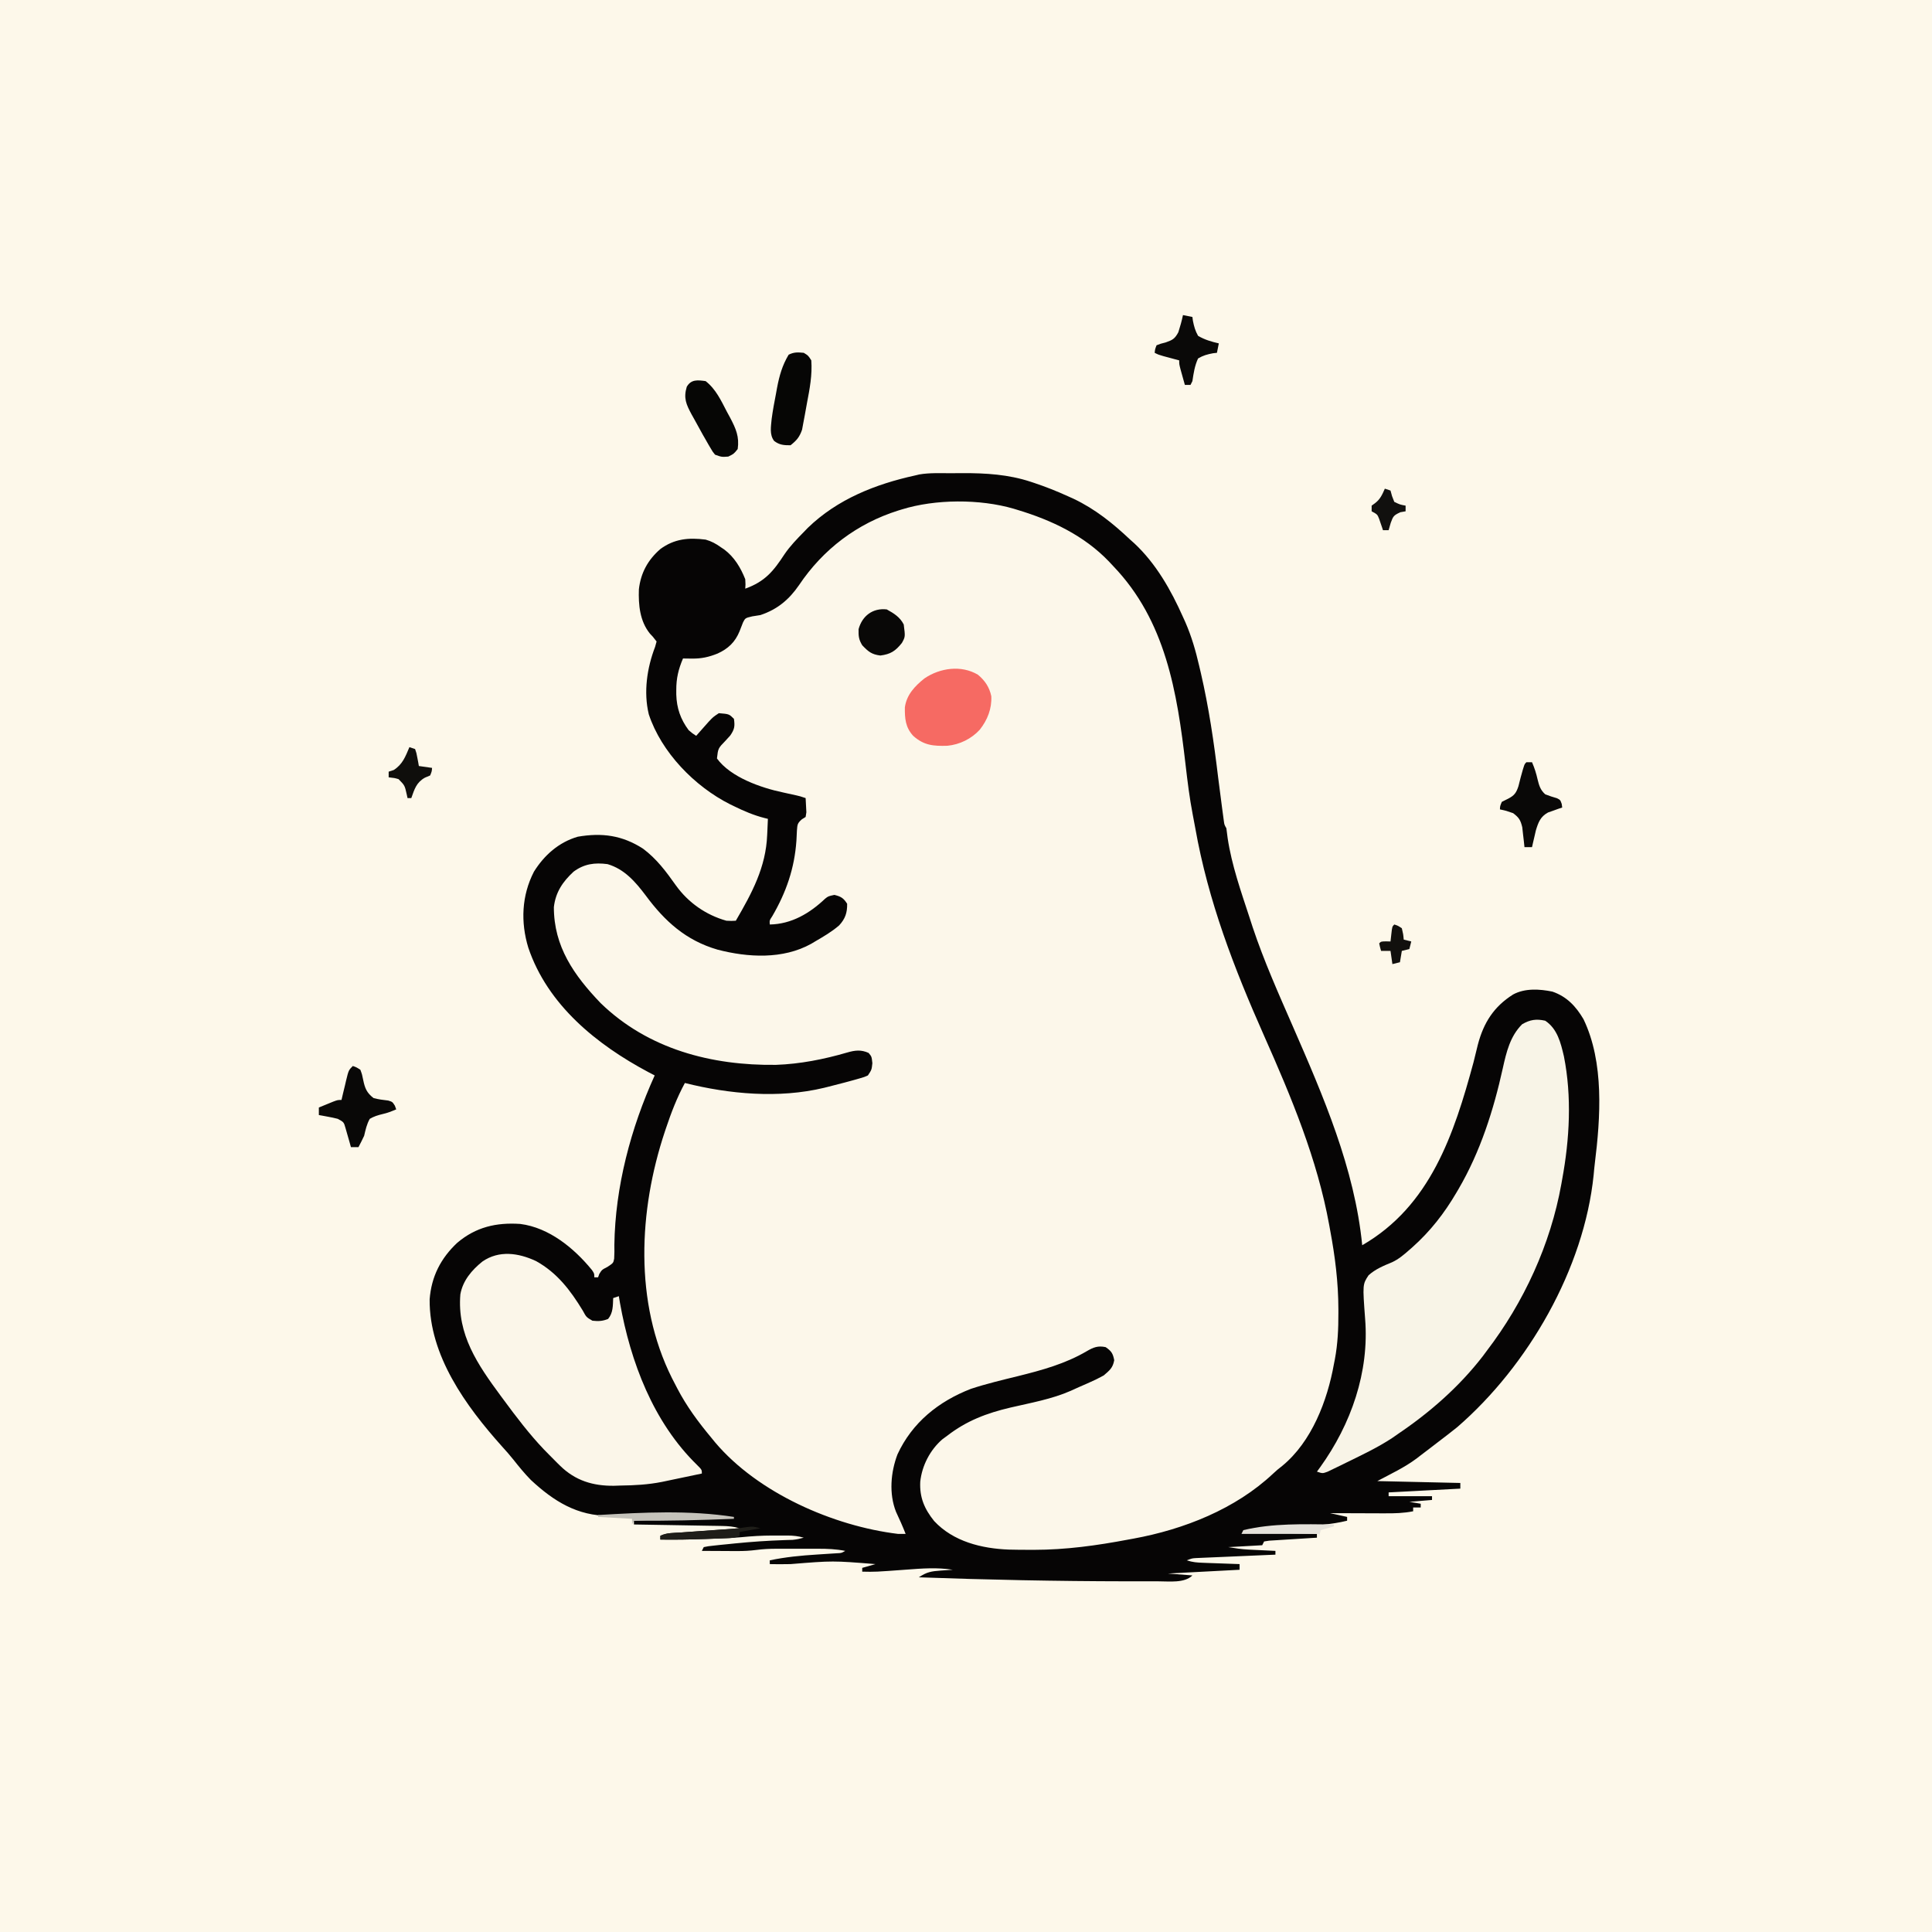 <svg version="1.1" xmlns="http://www.w3.org/2000/svg" width="1024" height="1024">
<rect width="100%" height="100%" fill="#808080" stroke="none"/>
<path d="M0 0 C337.92 0 675.84 0 1024 0 C1024 337.92 1024 675.84 1024 1024 C686.08 1024 348.16 1024 0 1024 C0 686.08 0 348.16 0 0 Z " fill="#FDF8EA" transform="translate(0,0)"/>
<path d="M0 0 C2.18 -0 4.36 -0.02 6.54 -0.04 C18.76 -0.09 30.84 0.65 42.54 4.5 C43.53 4.82 43.53 4.82 44.54 5.16 C50.61 7.19 56.52 9.53 62.35 12.19 C63.84 12.86 63.84 12.86 65.37 13.55 C76.82 18.99 86.16 26.53 95.35 35.19 C96.09 35.85 96.82 36.51 97.59 37.19 C109.09 47.94 116.99 61.92 123.35 76.19 C123.75 77.07 124.15 77.95 124.56 78.85 C127.87 86.41 130.05 93.97 131.91 102 C132.36 103.9 132.36 103.9 132.81 105.83 C137.05 124.14 139.75 142.52 141.98 161.17 C142.61 166.3 143.28 171.43 143.97 176.56 C144.1 177.5 144.22 178.44 144.35 179.41 C144.46 180.27 144.58 181.13 144.7 182.02 C144.8 182.78 144.9 183.54 145.01 184.32 C145.27 186.27 145.27 186.27 146.35 188.19 C146.6 189.95 146.82 191.73 147.04 193.5 C149.2 207.78 154.05 221.54 158.54 235.23 C159.13 237.03 159.72 238.84 160.3 240.65 C166.27 258.54 173.98 275.79 181.52 293.05 C197.72 330.2 214.34 368.43 218.35 409.19 C254.5 388.33 267.02 350.33 277.35 312.19 C278.13 309.1 278.89 306.01 279.63 302.91 C282.67 291.3 288.08 282.73 298.33 276.28 C304.57 272.89 312.35 273.36 319.14 274.76 C326.75 277.36 331.59 282.51 335.62 289.35 C346.66 312.26 344.66 341.52 341.61 366.01 C341.37 367.96 341.19 369.92 341.02 371.88 C335.95 421.65 306.31 473.06 268.73 505.59 C267.12 506.9 265.49 508.17 263.85 509.44 C263.25 509.9 262.65 510.36 262.03 510.84 C260.78 511.81 259.52 512.77 258.25 513.73 C256.99 514.69 255.74 515.66 254.48 516.63 C252.64 518.05 250.77 519.47 248.91 520.87 C248.38 521.29 247.84 521.7 247.29 522.13 C240.66 527.06 233.86 530.18 226.35 534.19 C240.87 534.52 255.39 534.85 270.35 535.19 C270.35 536.18 270.35 537.17 270.35 538.19 C251.54 539.18 251.54 539.18 232.35 540.19 C232.35 540.85 232.35 541.51 232.35 542.19 C239.94 542.19 247.53 542.19 255.35 542.19 C255.35 542.85 255.35 543.51 255.35 544.19 C251.39 544.52 247.43 544.85 243.35 545.19 C245.33 545.52 247.31 545.85 249.35 546.19 C249.35 546.85 249.35 547.51 249.35 548.19 C248.03 548.19 246.71 548.19 245.35 548.19 C245.35 548.85 245.35 549.51 245.35 550.19 C240.32 551.2 235.55 551.32 230.45 551.28 C229.61 551.28 228.78 551.28 227.92 551.28 C225.27 551.27 222.62 551.26 219.97 551.25 C218.17 551.24 216.37 551.24 214.56 551.23 C210.16 551.22 205.75 551.21 201.35 551.19 C204.32 551.85 207.29 552.51 210.35 553.19 C210.35 553.85 210.35 554.51 210.35 555.19 C201.82 557.29 193.27 557.75 184.54 558.19 C182.45 558.29 180.37 558.4 178.29 558.51 C176.39 558.62 174.5 558.71 172.6 558.81 C166.82 559.32 161.09 560.3 155.35 561.19 C168.22 561.52 181.09 561.85 194.35 562.19 C194.35 562.85 194.35 563.51 194.35 564.19 C193.5 564.24 192.66 564.29 191.79 564.34 C188.67 564.53 185.56 564.73 182.44 564.93 C181.09 565.02 179.74 565.1 178.39 565.18 C176.45 565.3 174.51 565.42 172.57 565.55 C171.4 565.63 170.23 565.7 169.03 565.77 C168.15 565.91 167.26 566.05 166.35 566.19 C166.02 566.85 165.69 567.51 165.35 568.19 C159.41 568.52 153.47 568.85 147.35 569.19 C151.08 569.81 154.38 570.32 158.09 570.5 C159.35 570.56 159.35 570.56 160.63 570.63 C161.48 570.67 162.34 570.71 163.22 570.75 C164.1 570.79 164.98 570.83 165.89 570.88 C168.04 570.98 170.19 571.09 172.35 571.19 C172.35 571.85 172.35 572.51 172.35 573.19 C170.37 573.27 170.37 573.27 168.36 573.35 C163.48 573.56 158.59 573.77 153.71 573.98 C151.6 574.08 149.49 574.17 147.37 574.26 C144.34 574.38 141.3 574.52 138.27 574.65 C136.85 574.71 136.85 574.71 135.4 574.77 C134.08 574.83 134.08 574.83 132.73 574.89 C131.95 574.92 131.18 574.95 130.38 574.99 C128.15 575.13 128.15 575.13 125.35 576.19 C128.46 577.22 130.84 577.39 134.11 577.5 C135.23 577.54 136.35 577.59 137.5 577.63 C139.25 577.69 139.25 577.69 141.04 577.75 C142.21 577.79 143.39 577.83 144.61 577.88 C147.52 577.98 150.43 578.09 153.35 578.19 C153.35 579.18 153.35 580.17 153.35 581.19 C140.81 581.85 128.27 582.51 115.35 583.19 C119.64 583.52 123.93 583.85 128.35 584.19 C124.14 588.39 116.07 587.3 110.39 587.32 C109.56 587.32 108.72 587.32 107.87 587.32 C106.51 587.32 106.51 587.32 105.12 587.32 C102.14 587.32 99.15 587.32 96.16 587.31 C94.6 587.31 94.6 587.31 93.02 587.31 C56.45 587.26 19.88 586.52 -16.65 585.19 C-12.45 582.38 -10.07 581.97 -5.03 581.62 C-3.84 581.54 -2.65 581.46 -1.43 581.37 C-0.51 581.31 0.4 581.25 1.35 581.19 C-6.92 579.88 -14.92 580.49 -23.21 581.12 C-39.74 582.34 -39.74 582.34 -46.65 582.19 C-46.65 581.53 -46.65 580.87 -46.65 580.19 C-44.34 579.53 -42.03 578.87 -39.65 578.19 C-62.24 576.37 -62.24 576.37 -84.65 578.19 C-86.59 578.25 -88.53 578.27 -90.46 578.25 C-91.44 578.24 -92.42 578.23 -93.42 578.22 C-94.53 578.2 -94.53 578.2 -95.65 578.19 C-95.65 577.53 -95.65 576.87 -95.65 576.19 C-87.32 574.44 -79.08 573.65 -70.59 573.12 C-68.18 572.97 -65.77 572.81 -63.37 572.65 C-62.32 572.58 -61.27 572.52 -60.18 572.45 C-57.66 572.34 -57.66 572.34 -55.65 571.19 C-60.47 570.23 -65.16 570.04 -70.05 570.05 C-71.24 570.05 -71.24 570.05 -72.46 570.05 C-74.13 570.05 -75.8 570.05 -77.47 570.05 C-80.01 570.06 -82.55 570.05 -85.09 570.05 C-86.72 570.05 -88.36 570.05 -89.99 570.05 C-90.74 570.05 -91.49 570.05 -92.26 570.05 C-95.82 570.06 -99.27 570.22 -102.8 570.69 C-106.23 571.13 -109.45 571.3 -112.9 571.28 C-114 571.28 -115.11 571.28 -116.24 571.27 C-117.37 571.26 -118.49 571.26 -119.65 571.25 C-121.39 571.24 -121.39 571.24 -123.16 571.23 C-125.99 571.22 -128.82 571.21 -131.65 571.19 C-131.32 570.53 -130.99 569.87 -130.65 569.19 C-128.3 568.7 -128.3 568.7 -125.17 568.37 C-124.01 568.24 -122.86 568.12 -121.67 567.99 C-119.81 567.81 -119.81 567.81 -117.9 567.62 C-116.01 567.43 -116.01 567.43 -114.09 567.23 C-105.42 566.37 -96.76 565.76 -88.05 565.48 C-87.26 565.45 -86.47 565.42 -85.65 565.4 C-84.63 565.37 -84.63 565.37 -83.59 565.34 C-81.52 565.17 -79.65 564.74 -77.65 564.19 C-80.59 563.34 -83.2 563.06 -86.25 563.05 C-87.13 563.05 -88.02 563.05 -88.93 563.05 C-89.85 563.05 -90.77 563.06 -91.71 563.06 C-92.61 563.06 -93.5 563.05 -94.42 563.05 C-99.92 563.06 -105.31 563.39 -110.79 563.93 C-116 564.39 -121.23 564.56 -126.46 564.75 C-127.6 564.79 -128.74 564.83 -129.91 564.88 C-137.83 565.16 -145.73 565.31 -153.65 565.19 C-153.65 564.53 -153.65 563.87 -153.65 563.19 C-150.27 561.5 -146.43 561.69 -142.71 561.43 C-141.82 561.37 -140.94 561.3 -140.03 561.23 C-137.19 561.03 -134.36 560.82 -131.53 560.62 C-129.61 560.48 -127.69 560.34 -125.77 560.2 C-121.07 559.86 -116.36 559.52 -111.65 559.19 C-114.78 558.27 -117.63 558.04 -120.88 557.98 C-121.92 557.96 -122.96 557.94 -124.03 557.92 C-125.15 557.9 -126.27 557.89 -127.42 557.87 C-128.57 557.85 -129.72 557.83 -130.9 557.81 C-134.57 557.74 -138.23 557.68 -141.9 557.62 C-144.39 557.58 -146.88 557.54 -149.36 557.49 C-155.46 557.38 -161.56 557.28 -167.65 557.19 C-167.65 556.53 -167.65 555.87 -167.65 555.19 C-153.46 554.53 -139.27 553.87 -124.65 553.19 C-129.64 552.56 -133.8 552.06 -138.69 552.14 C-139.82 552.15 -140.94 552.16 -142.09 552.17 C-143.28 552.19 -144.47 552.21 -145.7 552.23 C-148.26 552.25 -150.82 552.27 -153.39 552.29 C-157.39 552.33 -161.4 552.37 -165.41 552.43 C-169.3 552.49 -173.18 552.52 -177.07 552.54 C-178.26 552.56 -179.44 552.59 -180.65 552.61 C-197.65 552.67 -210.1 544.93 -222.28 533.6 C-225.61 530.21 -228.56 526.59 -231.51 522.86 C-233.46 520.43 -235.48 518.11 -237.59 515.81 C-256.77 494.39 -276.21 467.6 -275.93 437.88 C-275.02 425.79 -270.04 416.07 -261.28 407.87 C-251.42 399.54 -240.6 397.04 -227.89 397.9 C-212.58 399.85 -199.34 410.78 -189.9 422.33 C-188.65 424.19 -188.65 424.19 -188.65 426.19 C-187.99 426.19 -187.33 426.19 -186.65 426.19 C-186.34 425.32 -186.34 425.32 -186.03 424.44 C-184.65 422.19 -184.65 422.19 -181.61 420.62 C-178.57 418.59 -178.57 418.59 -178.13 416.3 C-177.97 413.85 -177.98 411.45 -178.03 409 C-177.58 378.22 -169.32 347.13 -156.65 319.19 C-157.77 318.6 -158.88 318.02 -160.03 317.42 C-187.42 302.82 -213.41 281.83 -223.65 251.44 C-227.76 237.91 -227.18 223.86 -220.65 211.19 C-215.18 202.43 -207.47 195.58 -197.42 192.66 C-184.62 190.46 -173.91 191.88 -162.89 198.96 C-155.59 204.39 -150.6 211.15 -145.38 218.51 C-138.8 227.64 -129.51 234.13 -118.65 237.19 C-115.95 237.32 -115.95 237.32 -113.65 237.19 C-105.15 222.59 -97.7 208.89 -97.03 191.69 C-96.97 190.45 -96.97 190.45 -96.91 189.19 C-96.82 187.19 -96.73 185.19 -96.65 183.19 C-97.56 182.96 -97.56 182.96 -98.48 182.74 C-104.21 181.28 -109.43 179.03 -114.71 176.44 C-115.36 176.12 -116.01 175.81 -116.68 175.49 C-135.58 165.98 -153.14 147.85 -159.78 127.78 C-162.63 116.02 -160.72 103.15 -156.42 91.99 C-156.17 91.06 -155.91 90.14 -155.65 89.19 C-157.6 86.64 -157.6 86.64 -159.2 84.99 C-164.55 78.34 -165.31 69.78 -165.03 61.55 C-164.05 52.85 -160.26 45.92 -153.65 40.19 C-146.25 34.74 -138.64 34.04 -129.65 35.19 C-126.57 36.07 -124.24 37.32 -121.65 39.19 C-121.05 39.59 -120.45 39.99 -119.83 40.4 C-114.45 44.43 -111.12 49.99 -108.65 56.19 C-108.49 59.03 -108.49 59.03 -108.65 61.19 C-98.1 57.38 -93.69 51.87 -87.82 42.9 C-84.89 38.6 -81.29 34.89 -77.65 31.19 C-76.59 30.08 -76.59 30.08 -75.5 28.96 C-59.77 13.74 -39.67 5.81 -18.65 1.19 C-17.53 0.92 -17.53 0.92 -16.38 0.65 C-10.99 -0.27 -5.46 -0 0 0 Z " fill="#FCF7EA" transform="translate(503.652,250.815)"/>
<path d="M0 0 C2.18 -0 4.36 -0.02 6.54 -0.04 C18.76 -0.09 30.84 0.65 42.54 4.5 C43.53 4.82 43.53 4.82 44.54 5.16 C50.61 7.19 56.52 9.53 62.35 12.19 C63.84 12.86 63.84 12.86 65.37 13.55 C76.82 18.99 86.16 26.53 95.35 35.19 C96.09 35.85 96.82 36.51 97.59 37.19 C109.09 47.94 116.99 61.92 123.35 76.19 C123.75 77.07 124.15 77.95 124.56 78.85 C127.87 86.41 130.05 93.97 131.91 102 C132.36 103.9 132.36 103.9 132.81 105.83 C137.05 124.14 139.75 142.52 141.98 161.17 C142.61 166.3 143.28 171.43 143.97 176.56 C144.1 177.5 144.22 178.44 144.35 179.41 C144.46 180.27 144.58 181.13 144.7 182.02 C144.8 182.78 144.9 183.54 145.01 184.32 C145.27 186.27 145.27 186.27 146.35 188.19 C146.6 189.95 146.82 191.73 147.04 193.5 C149.2 207.78 154.05 221.54 158.54 235.23 C159.13 237.03 159.72 238.84 160.3 240.65 C166.27 258.54 173.98 275.79 181.52 293.05 C197.72 330.2 214.34 368.43 218.35 409.19 C254.5 388.33 267.02 350.33 277.35 312.19 C278.13 309.1 278.89 306.01 279.63 302.91 C282.67 291.3 288.08 282.73 298.33 276.28 C304.57 272.89 312.35 273.36 319.14 274.76 C326.75 277.36 331.59 282.51 335.62 289.35 C346.66 312.26 344.66 341.52 341.61 366.01 C341.37 367.96 341.19 369.92 341.02 371.88 C335.95 421.65 306.31 473.06 268.73 505.59 C267.12 506.9 265.49 508.17 263.85 509.44 C263.25 509.9 262.65 510.36 262.03 510.84 C260.78 511.81 259.52 512.77 258.25 513.73 C256.99 514.69 255.74 515.66 254.48 516.63 C252.64 518.05 250.77 519.47 248.91 520.87 C248.38 521.29 247.84 521.7 247.29 522.13 C240.66 527.06 233.86 530.18 226.35 534.19 C240.87 534.52 255.39 534.85 270.35 535.19 C270.35 536.18 270.35 537.17 270.35 538.19 C251.54 539.18 251.54 539.18 232.35 540.19 C232.35 540.85 232.35 541.51 232.35 542.19 C239.94 542.19 247.53 542.19 255.35 542.19 C255.35 542.85 255.35 543.51 255.35 544.19 C251.39 544.52 247.43 544.85 243.35 545.19 C245.33 545.52 247.31 545.85 249.35 546.19 C249.35 546.85 249.35 547.51 249.35 548.19 C248.03 548.19 246.71 548.19 245.35 548.19 C245.35 548.85 245.35 549.51 245.35 550.19 C240.32 551.2 235.55 551.32 230.45 551.28 C229.61 551.28 228.78 551.28 227.92 551.28 C225.27 551.27 222.62 551.26 219.97 551.25 C218.17 551.24 216.37 551.24 214.56 551.23 C210.16 551.22 205.75 551.21 201.35 551.19 C204.32 551.85 207.29 552.51 210.35 553.19 C210.35 553.85 210.35 554.51 210.35 555.19 C201.82 557.29 193.27 557.75 184.54 558.19 C182.45 558.29 180.37 558.4 178.29 558.51 C176.39 558.62 174.5 558.71 172.6 558.81 C166.82 559.32 161.09 560.3 155.35 561.19 C168.22 561.52 181.09 561.85 194.35 562.19 C194.35 562.85 194.35 563.51 194.35 564.19 C193.5 564.24 192.66 564.29 191.79 564.34 C188.67 564.53 185.56 564.73 182.44 564.93 C181.09 565.02 179.74 565.1 178.39 565.18 C176.45 565.3 174.51 565.42 172.57 565.55 C171.4 565.63 170.23 565.7 169.03 565.77 C168.15 565.91 167.26 566.05 166.35 566.19 C166.02 566.85 165.69 567.51 165.35 568.19 C159.41 568.52 153.47 568.85 147.35 569.19 C151.08 569.81 154.38 570.32 158.09 570.5 C159.35 570.56 159.35 570.56 160.63 570.63 C161.48 570.67 162.34 570.71 163.22 570.75 C164.1 570.79 164.98 570.83 165.89 570.88 C168.04 570.98 170.19 571.09 172.35 571.19 C172.35 571.85 172.35 572.51 172.35 573.19 C170.37 573.27 170.37 573.27 168.36 573.35 C163.48 573.56 158.59 573.77 153.71 573.98 C151.6 574.08 149.49 574.17 147.37 574.26 C144.34 574.38 141.3 574.52 138.27 574.65 C136.85 574.71 136.85 574.71 135.4 574.77 C134.08 574.83 134.08 574.83 132.73 574.89 C131.95 574.92 131.18 574.95 130.38 574.99 C128.15 575.13 128.15 575.13 125.35 576.19 C128.46 577.22 130.84 577.39 134.11 577.5 C135.23 577.54 136.35 577.59 137.5 577.63 C139.25 577.69 139.25 577.69 141.04 577.75 C142.21 577.79 143.39 577.83 144.61 577.88 C147.52 577.98 150.43 578.09 153.35 578.19 C153.35 579.18 153.35 580.17 153.35 581.19 C140.81 581.85 128.27 582.51 115.35 583.19 C119.64 583.52 123.93 583.85 128.35 584.19 C124.14 588.39 116.07 587.3 110.39 587.32 C109.56 587.32 108.72 587.32 107.87 587.32 C106.51 587.32 106.51 587.32 105.12 587.32 C102.14 587.32 99.15 587.32 96.16 587.31 C94.6 587.31 94.6 587.31 93.02 587.31 C56.45 587.26 19.88 586.52 -16.65 585.19 C-12.45 582.38 -10.07 581.97 -5.03 581.62 C-3.84 581.54 -2.65 581.46 -1.43 581.37 C-0.51 581.31 0.4 581.25 1.35 581.19 C-6.92 579.88 -14.92 580.49 -23.21 581.12 C-39.74 582.34 -39.74 582.34 -46.65 582.19 C-46.65 581.53 -46.65 580.87 -46.65 580.19 C-44.34 579.53 -42.03 578.87 -39.65 578.19 C-62.24 576.37 -62.24 576.37 -84.65 578.19 C-86.59 578.25 -88.53 578.27 -90.46 578.25 C-91.44 578.24 -92.42 578.23 -93.42 578.22 C-94.53 578.2 -94.53 578.2 -95.65 578.19 C-95.65 577.53 -95.65 576.87 -95.65 576.19 C-87.32 574.44 -79.08 573.65 -70.59 573.12 C-68.18 572.97 -65.77 572.81 -63.37 572.65 C-62.32 572.58 -61.27 572.52 -60.18 572.45 C-57.66 572.34 -57.66 572.34 -55.65 571.19 C-60.47 570.23 -65.16 570.04 -70.05 570.05 C-71.24 570.05 -71.24 570.05 -72.46 570.05 C-74.13 570.05 -75.8 570.05 -77.47 570.05 C-80.01 570.06 -82.55 570.05 -85.09 570.05 C-86.72 570.05 -88.36 570.05 -89.99 570.05 C-90.74 570.05 -91.49 570.05 -92.26 570.05 C-95.82 570.06 -99.27 570.22 -102.8 570.69 C-106.23 571.13 -109.45 571.3 -112.9 571.28 C-114 571.28 -115.11 571.28 -116.24 571.27 C-117.37 571.26 -118.49 571.26 -119.65 571.25 C-121.39 571.24 -121.39 571.24 -123.16 571.23 C-125.99 571.22 -128.82 571.21 -131.65 571.19 C-131.32 570.53 -130.99 569.87 -130.65 569.19 C-128.3 568.7 -128.3 568.7 -125.17 568.37 C-124.01 568.24 -122.86 568.12 -121.67 567.99 C-119.81 567.81 -119.81 567.81 -117.9 567.62 C-116.01 567.43 -116.01 567.43 -114.09 567.23 C-105.42 566.37 -96.76 565.76 -88.05 565.48 C-87.26 565.45 -86.47 565.42 -85.65 565.4 C-84.63 565.37 -84.63 565.37 -83.59 565.34 C-81.52 565.17 -79.65 564.74 -77.65 564.19 C-80.59 563.34 -83.2 563.06 -86.25 563.05 C-87.13 563.05 -88.02 563.05 -88.93 563.05 C-89.85 563.05 -90.77 563.06 -91.71 563.06 C-92.61 563.06 -93.5 563.05 -94.42 563.05 C-99.92 563.06 -105.31 563.39 -110.79 563.93 C-116 564.39 -121.23 564.56 -126.46 564.75 C-127.6 564.79 -128.74 564.83 -129.91 564.88 C-137.83 565.16 -145.73 565.31 -153.65 565.19 C-153.65 564.53 -153.65 563.87 -153.65 563.19 C-150.27 561.5 -146.43 561.69 -142.71 561.43 C-141.82 561.37 -140.94 561.3 -140.03 561.23 C-137.19 561.03 -134.36 560.82 -131.53 560.62 C-129.61 560.48 -127.69 560.34 -125.77 560.2 C-121.07 559.86 -116.36 559.52 -111.65 559.19 C-114.78 558.27 -117.63 558.04 -120.88 557.98 C-121.92 557.96 -122.96 557.94 -124.03 557.92 C-125.15 557.9 -126.27 557.89 -127.42 557.87 C-128.57 557.85 -129.72 557.83 -130.9 557.81 C-134.57 557.74 -138.23 557.68 -141.9 557.62 C-144.39 557.58 -146.88 557.54 -149.36 557.49 C-155.46 557.38 -161.56 557.28 -167.65 557.19 C-167.65 556.53 -167.65 555.87 -167.65 555.19 C-153.46 554.53 -139.27 553.87 -124.65 553.19 C-129.64 552.56 -133.8 552.06 -138.69 552.14 C-139.82 552.15 -140.94 552.16 -142.09 552.17 C-143.28 552.19 -144.47 552.21 -145.7 552.23 C-148.26 552.25 -150.82 552.27 -153.39 552.29 C-157.39 552.33 -161.4 552.37 -165.41 552.43 C-169.3 552.49 -173.18 552.52 -177.07 552.54 C-178.26 552.56 -179.44 552.59 -180.65 552.61 C-197.65 552.67 -210.1 544.93 -222.28 533.6 C-225.61 530.21 -228.56 526.59 -231.51 522.86 C-233.46 520.43 -235.48 518.11 -237.59 515.81 C-256.77 494.39 -276.21 467.6 -275.93 437.88 C-275.02 425.79 -270.04 416.07 -261.28 407.87 C-251.42 399.54 -240.6 397.04 -227.89 397.9 C-212.58 399.85 -199.34 410.78 -189.9 422.33 C-188.65 424.19 -188.65 424.19 -188.65 426.19 C-187.99 426.19 -187.33 426.19 -186.65 426.19 C-186.34 425.32 -186.34 425.32 -186.03 424.44 C-184.65 422.19 -184.65 422.19 -181.61 420.62 C-178.57 418.59 -178.57 418.59 -178.13 416.3 C-177.97 413.85 -177.98 411.45 -178.03 409 C-177.58 378.22 -169.32 347.13 -156.65 319.19 C-157.77 318.6 -158.88 318.02 -160.03 317.42 C-187.42 302.82 -213.41 281.83 -223.65 251.44 C-227.76 237.91 -227.18 223.86 -220.65 211.19 C-215.18 202.43 -207.47 195.58 -197.42 192.66 C-184.62 190.46 -173.91 191.88 -162.89 198.96 C-155.59 204.39 -150.6 211.15 -145.38 218.51 C-138.8 227.64 -129.51 234.13 -118.65 237.19 C-115.95 237.32 -115.95 237.32 -113.65 237.19 C-105.15 222.59 -97.7 208.89 -97.03 191.69 C-96.97 190.45 -96.97 190.45 -96.91 189.19 C-96.82 187.19 -96.73 185.19 -96.65 183.19 C-97.56 182.96 -97.56 182.96 -98.48 182.74 C-104.21 181.28 -109.43 179.03 -114.71 176.44 C-115.36 176.12 -116.01 175.81 -116.68 175.49 C-135.58 165.98 -153.14 147.85 -159.78 127.78 C-162.63 116.02 -160.72 103.15 -156.42 91.99 C-156.17 91.06 -155.91 90.14 -155.65 89.19 C-157.6 86.64 -157.6 86.64 -159.2 84.99 C-164.55 78.34 -165.31 69.78 -165.03 61.55 C-164.05 52.85 -160.26 45.92 -153.65 40.19 C-146.25 34.74 -138.64 34.04 -129.65 35.19 C-126.57 36.07 -124.24 37.32 -121.65 39.19 C-121.05 39.59 -120.45 39.99 -119.83 40.4 C-114.45 44.43 -111.12 49.99 -108.65 56.19 C-108.49 59.03 -108.49 59.03 -108.65 61.19 C-98.1 57.38 -93.69 51.87 -87.82 42.9 C-84.89 38.6 -81.29 34.89 -77.65 31.19 C-76.59 30.08 -76.59 30.08 -75.5 28.96 C-59.77 13.74 -39.67 5.81 -18.65 1.19 C-17.53 0.92 -17.53 0.92 -16.38 0.65 C-10.99 -0.27 -5.46 -0 0 0 Z M-25.65 19.19 C-26.6 19.48 -26.6 19.48 -27.56 19.77 C-49.38 26.65 -67.37 40.27 -80.15 59.31 C-85.46 67.04 -91.7 72.22 -100.65 75.19 C-102.09 75.42 -103.53 75.65 -104.96 75.87 C-108.65 76.76 -108.65 76.76 -109.83 79.06 C-110.47 80.63 -111.09 82.21 -111.68 83.8 C-114.01 89.51 -117.72 93.02 -123.28 95.56 C-127.94 97.44 -131.86 98.31 -136.9 98.25 C-138.24 98.23 -138.24 98.23 -139.61 98.22 C-140.28 98.21 -140.96 98.2 -141.65 98.19 C-144.09 103.94 -145.23 108.7 -145.21 114.94 C-145.21 115.72 -145.21 116.5 -145.21 117.3 C-145 124.48 -142.98 130.38 -138.65 136.19 C-136.57 137.97 -136.57 137.97 -134.65 139.19 C-134.04 138.49 -133.42 137.79 -132.79 137.07 C-131.58 135.7 -131.58 135.7 -130.34 134.31 C-129.14 132.95 -129.14 132.95 -127.91 131.57 C-125.65 129.19 -125.65 129.19 -122.65 127.19 C-117.21 127.63 -117.21 127.63 -114.65 130.19 C-114.08 134.12 -114.34 135.73 -116.62 139.04 C-117.87 140.41 -117.87 140.41 -119.15 141.81 C-123.04 145.81 -123.04 145.81 -123.65 151.19 C-116.43 161.17 -100.18 166.78 -88.65 169.19 C-87.81 169.38 -86.96 169.57 -86.09 169.76 C-84.57 170.1 -83.05 170.44 -81.53 170.76 C-79.65 171.19 -79.65 171.19 -76.65 172.19 C-76.54 173.79 -76.47 175.39 -76.4 177 C-76.36 177.89 -76.31 178.78 -76.26 179.7 C-76.39 180.52 -76.52 181.34 -76.65 182.19 C-77.3 182.59 -77.95 182.99 -78.61 183.41 C-81.1 185.57 -81 186.25 -81.27 189.44 C-81.37 191.21 -81.45 192.98 -81.53 194.75 C-82.56 209.46 -86.93 222.08 -94.33 234.78 C-95.81 237.02 -95.81 237.02 -95.65 239.19 C-84.14 238.99 -74.51 233.28 -66.32 225.51 C-64.65 224.19 -64.65 224.19 -61.4 223.5 C-57.91 224.37 -56.6 225.14 -54.65 228.19 C-54.56 232.91 -55.64 236.14 -58.88 239.65 C-62.78 243.03 -67.2 245.6 -71.65 248.19 C-72.32 248.59 -73 248.99 -73.69 249.41 C-88.67 257.75 -107.27 256.7 -123.35 252.51 C-140.09 247.65 -151.29 237.49 -161.42 223.79 C-166.87 216.56 -172.69 209.81 -181.65 207.19 C-188.47 206.29 -194.07 207.05 -199.65 211.19 C-205.38 216.49 -209.18 222.05 -210.09 229.98 C-210.11 250.88 -199.46 266.08 -185.28 280.87 C-160.15 305.26 -126.49 314.03 -92.35 313.58 C-79.59 313.14 -66.87 310.62 -54.62 307.04 C-50.46 305.84 -47.29 305.45 -43.28 307.25 C-41.65 309.19 -41.65 309.19 -41.28 312.69 C-41.65 316.19 -41.65 316.19 -43.65 319.19 C-45.52 320.03 -45.52 320.03 -47.81 320.69 C-48.66 320.93 -49.5 321.18 -50.38 321.43 C-51.29 321.68 -52.21 321.93 -53.15 322.19 C-54.58 322.58 -54.58 322.58 -56.04 322.97 C-58.91 323.74 -61.78 324.47 -64.65 325.19 C-65.39 325.37 -66.13 325.56 -66.89 325.75 C-90.79 331.5 -117.1 329.11 -140.65 323.19 C-144.82 330.9 -147.87 338.81 -150.65 347.12 C-150.87 347.77 -151.09 348.41 -151.31 349.08 C-165.17 390.77 -167.59 439.42 -147.52 479.57 C-146.9 480.78 -146.28 481.98 -145.65 483.19 C-145.35 483.77 -145.05 484.36 -144.73 484.97 C-139.72 494.6 -133.58 502.88 -126.65 511.19 C-125.96 512.03 -125.27 512.88 -124.56 513.75 C-101.89 540.51 -61.99 558.03 -27.65 562.19 C-26.33 562.19 -25.01 562.19 -23.65 562.19 C-25.19 558.2 -26.94 554.34 -28.75 550.47 C-32.54 540.88 -31.57 529.53 -27.98 520.06 C-20.2 503.17 -6.17 491.93 10.98 485.29 C19.13 482.61 27.49 480.63 35.82 478.58 C48.56 475.42 61 472.03 72.41 465.31 C75.87 463.3 78.28 462.33 82.35 463.19 C85.4 465.28 86.21 466.48 86.91 470.12 C86.15 474.26 84.5 475.45 81.35 478.19 C78.95 479.51 76.66 480.66 74.16 481.75 C73.15 482.2 73.15 482.2 72.13 482.66 C70.8 483.25 69.46 483.83 68.12 484.41 C66.69 485.04 65.27 485.69 63.85 486.35 C53.78 490.78 42.59 492.73 31.92 495.22 C19.33 498.18 8.66 502.2 -1.65 510.19 C-2.92 511.12 -2.92 511.12 -4.21 512.07 C-10.71 517.7 -15 526.02 -15.9 534.52 C-16.32 542.85 -13.7 548.93 -8.53 555.37 C1.63 566.27 16.65 569.95 31.07 570.5 C34.71 570.6 38.34 570.62 41.97 570.62 C42.75 570.62 43.53 570.63 44.33 570.63 C61.33 570.61 77.67 568.35 94.35 565.19 C95.29 565.01 96.23 564.84 97.2 564.67 C123.85 559.78 151.19 548.99 171.09 530.26 C173.35 528.19 173.35 528.19 175.9 526.19 C191.63 513.32 199.9 491.47 203.35 472.19 C203.52 471.34 203.69 470.49 203.86 469.61 C205.39 461.44 205.75 453.42 205.72 445.12 C205.72 444.43 205.72 443.74 205.72 443.03 C205.69 428.84 203.97 415.13 201.35 401.19 C201.19 400.32 201.04 399.46 200.88 398.57 C194.54 363.54 180.72 330.55 166.35 298.19 C150.42 262.31 136.72 226.85 129.85 187.99 C129.43 185.63 128.98 183.28 128.52 180.93 C126.83 172.16 125.75 163.35 124.72 154.47 C120.26 116 114.17 78.15 86.35 49.19 C85.62 48.4 84.88 47.62 84.13 46.81 C70.89 33.01 53.77 24.9 35.66 19.44 C34.97 19.22 34.28 19.01 33.57 18.8 C15.64 13.59 -7.89 13.67 -25.65 19.19 Z " fill="#060505" transform="translate(503.652,250.815)"/>
<path d="M0 0 C6.46 4.31 8.22 11.69 9.91 18.89 C14.15 40.27 12.93 62.68 9 84 C8.77 85.29 8.77 85.29 8.54 86.61 C2.81 118.58 -11.32 149.27 -31 175 C-31.69 175.93 -32.38 176.86 -33.09 177.82 C-45.63 194.03 -61.08 207.56 -78 219 C-79.55 220.08 -79.55 220.08 -81.13 221.18 C-88.74 226.18 -96.96 230.07 -105.12 234.06 C-105.74 234.36 -106.35 234.67 -106.98 234.98 C-108.73 235.84 -110.5 236.69 -112.26 237.54 C-113.29 238.03 -114.32 238.53 -115.39 239.05 C-118 240 -118 240 -121 239 C-120.43 238.22 -119.86 237.45 -119.28 236.65 C-102.94 213.94 -93.17 186.21 -95.46 157.96 C-96.81 139.77 -96.81 139.77 -93.64 134.93 C-90 131.63 -85.64 129.86 -81.14 128 C-77.69 126.39 -74.97 124.07 -72.12 121.56 C-71.6 121.1 -71.07 120.64 -70.52 120.17 C-60.92 111.62 -53.46 102.05 -47 91 C-46.45 90.06 -46.45 90.06 -45.88 89.1 C-34.39 69.38 -27.38 47.41 -22.49 25.21 C-20.6 16.7 -18.62 8.24 -12.25 1.88 C-8.02 -0.57 -4.78 -1.06 0 0 Z " fill="#F8F4E7" transform="translate(819,541)"/>
<path d="M0 0 C11.16 6.19 18.2 15.46 24.75 26.22 C26.65 29.74 26.65 29.74 29.88 31.6 C33.06 31.94 35.22 31.86 38.19 30.66 C40.86 27.4 40.71 23.7 40.88 19.6 C41.87 19.27 42.86 18.94 43.88 18.6 C44.17 20.35 44.17 20.35 44.47 22.13 C50.07 53.49 62.12 85.43 85.38 108.1 C87.88 110.6 87.88 110.6 87.88 112.6 C84 113.41 80.13 114.22 76.25 115.04 C75.16 115.27 74.07 115.5 72.94 115.73 C71.34 116.07 71.34 116.07 69.71 116.41 C68.25 116.71 68.25 116.71 66.76 117.03 C59.36 118.49 52.29 118.88 44.75 118.97 C43.59 119.01 42.43 119.05 41.24 119.09 C30.16 119.2 20.83 116.36 12.82 108.54 C12.33 108.06 11.84 107.58 11.33 107.09 C9.82 105.62 8.35 104.11 6.88 102.6 C5.52 101.22 5.52 101.22 4.14 99.81 C-3.64 91.62 -10.42 82.69 -17.12 73.6 C-17.65 72.88 -18.19 72.16 -18.74 71.42 C-30.9 54.94 -41.93 38.94 -40.12 17.6 C-38.81 10.34 -34.09 4.79 -28.44 0.24 C-19.59 -5.87 -9.3 -4.35 0 0 Z " fill="#FBF6E9" transform="translate(284.121,668.402)"/>
<path d="M0 0 C3.69 3.03 6.15 6.69 7.1 11.41 C7.41 18.08 5.08 23.93 1 29.14 C-3.4 33.97 -9.65 37.04 -16.16 37.66 C-23.6 37.89 -28.66 37.47 -34.31 32.39 C-38.43 27.87 -38.78 23.23 -38.71 17.31 C-37.79 10.62 -33.44 6.04 -28.31 1.95 C-20.12 -3.6 -8.85 -5.25 0 0 Z " fill="#F66A63" transform="translate(518.309,357.609)"/>
<path d="M0 0 C2.38 1.44 2.38 1.44 4 4 C4.57 11.71 3.16 19.1 1.71 26.65 C1.31 28.76 0.94 30.87 0.57 32.98 C0.32 34.34 0.06 35.69 -0.2 37.05 C-0.42 38.26 -0.65 39.48 -0.88 40.73 C-2.21 44.63 -3.78 46.46 -7 49 C-10.51 49 -12.85 48.88 -15.69 46.71 C-18.28 43.33 -17.34 39.05 -17 35 C-16.41 30.59 -15.61 26.24 -14.75 21.88 C-14.55 20.75 -14.34 19.62 -14.13 18.46 C-12.89 12.02 -11.38 6.64 -8 1 C-5.16 -0.42 -3.15 -0.31 0 0 Z " fill="#060605" transform="translate(426,187)"/>
<path d="M0 0 C5.44 4.26 8.17 10.28 11.31 16.31 C11.86 17.32 12.41 18.33 12.98 19.37 C16.03 25.19 17.93 29.4 17 36 C14.94 38.56 14.94 38.56 12 40 C8.5 40.25 8.5 40.25 5 39 C3.77 37.5 3.77 37.5 2.65 35.58 C2.22 34.86 1.8 34.14 1.36 33.4 C0.91 32.61 0.46 31.82 0 31 C-0.48 30.17 -0.95 29.34 -1.45 28.49 C-2.96 25.82 -4.42 23.13 -5.88 20.44 C-6.39 19.53 -6.9 18.62 -7.42 17.69 C-10.33 12.27 -11.8 9 -10 3 C-7.67 -1.01 -4.27 -0.59 0 0 Z " fill="#060605" transform="translate(374,202)"/>
<path d="M0 0 C1.91 0.66 1.91 0.66 4 2 C4.91 4.46 4.91 4.46 5.5 7.38 C6.41 11.8 7.36 14.2 11 17 C13.6 17.71 16.09 18 18.76 18.31 C21 19 21 19 22.3 21.06 C22.53 21.7 22.76 22.34 23 23 C20.61 24 18.31 24.93 15.77 25.48 C13.26 26.09 11.24 26.7 9 28 C7.36 30.86 6.76 33.82 6 37 C5.04 39.02 4.06 41.03 3 43 C1.68 43 0.36 43 -1 43 C-1.25 42.08 -1.51 41.17 -1.77 40.23 C-2.11 39.04 -2.46 37.85 -2.81 36.62 C-3.32 34.85 -3.32 34.85 -3.83 33.04 C-4.76 29.74 -4.76 29.74 -8 28 C-9.71 27.56 -11.45 27.19 -13.19 26.88 C-14.09 26.71 -14.99 26.54 -15.92 26.37 C-16.61 26.25 -17.29 26.12 -18 26 C-18 24.68 -18 23.36 -18 22 C-16.38 21.33 -14.75 20.66 -13.12 20 C-12.22 19.63 -11.32 19.26 -10.38 18.88 C-8 18 -8 18 -6 18 C-5.6 16.3 -5.6 16.3 -5.2 14.57 C-4.84 13.09 -4.48 11.61 -4.12 10.12 C-3.86 9.01 -3.86 9.01 -3.6 7.86 C-2.23 2.23 -2.23 2.23 0 0 Z " fill="#090807" transform="translate(187,565)"/>
<path d="M0 0 C0.99 0 1.98 0 3 0 C4.31 2.99 5.23 5.89 5.94 9.06 C6.76 12.37 7.4 14.66 10 17 C12.07 17.81 14.12 18.5 16.26 19.09 C18 20 18 20 18.74 22.09 C18.83 22.72 18.91 23.35 19 24 C18.31 24.23 17.63 24.46 16.92 24.7 C15.57 25.19 15.57 25.19 14.19 25.69 C13.29 26 12.4 26.31 11.48 26.64 C7.44 28.86 6.36 31.81 5.05 36.11 C4.81 37.17 4.56 38.22 4.31 39.31 C4.06 40.38 3.81 41.45 3.55 42.55 C3.37 43.36 3.19 44.17 3 45 C1.68 45 0.36 45 -1 45 C-1.15 43.55 -1.15 43.55 -1.3 42.08 C-1.45 40.81 -1.6 39.55 -1.75 38.25 C-1.89 37 -2.03 35.74 -2.17 34.45 C-3.08 30.65 -3.91 29.33 -7 27 C-10.64 25.72 -10.64 25.72 -14 25 C-13.94 23.25 -13.94 23.25 -13 21 C-11.89 20.44 -10.77 19.89 -9.62 19.31 C-6.34 17.61 -5.34 16.2 -4.19 12.69 C-3.77 11.13 -3.37 9.57 -3 8 C-1.09 1.09 -1.09 1.09 0 0 Z " fill="#090807" transform="translate(809,404)"/>
<path d="M0 0 C2.48 0.5 2.48 0.5 5 1 C5.09 1.68 5.18 2.35 5.27 3.05 C5.87 6.04 6.5 8.33 8 11 C11.5 13.06 15.05 14.1 19 15 C18.5 17.47 18.5 17.47 18 20 C17.31 20.08 16.63 20.15 15.92 20.23 C12.87 20.81 10.66 21.4 8 23 C6.2 26.89 5.63 30.78 5 35 C4.67 35.66 4.34 36.32 4 37 C3.01 37 2.02 37 1 37 C0.5 35.21 -0 33.42 -0.5 31.62 C-0.78 30.63 -1.06 29.63 -1.34 28.6 C-2 26 -2 26 -2 24 C-2.77 23.8 -3.54 23.59 -4.34 23.38 C-5.34 23.11 -6.34 22.84 -7.38 22.56 C-8.37 22.3 -9.37 22.03 -10.4 21.75 C-13 21 -13 21 -15 20 C-14.8 18.09 -14.8 18.09 -14 16 C-11.86 15.16 -11.86 15.16 -9.19 14.5 C-5.51 13.22 -4.3 12.57 -2.45 9.08 C-1.48 6.07 -0.65 3.1 0 0 Z " fill="#0A0908" transform="translate(627,167)"/>
<path d="M0 0 C3.76 2.07 7.05 4.1 9 8 C9.84 14.49 9.84 14.49 8.02 17.78 C4.58 22.11 1.99 23.74 -3.38 24.44 C-8.03 23.88 -9.79 22.36 -13 19 C-14.88 15.89 -15 14.16 -14.94 10.5 C-13.03 3.37 -7.32 -0.86 0 0 Z " fill="#090807" transform="translate(470,323)"/>
<path d="M0 0 C0.99 0.33 1.98 0.66 3 1 C3.73 3.07 3.73 3.07 4.19 5.56 C4.35 6.39 4.5 7.22 4.67 8.07 C4.78 8.7 4.89 9.34 5 10 C7.31 10.33 9.62 10.66 12 11 C11.88 12.81 11.88 12.81 11 15 C9.61 15.59 9.61 15.59 8.19 16.19 C3.67 18.76 2.69 22.25 1 27 C0.34 27 -0.32 27 -1 27 C-1.14 26.37 -1.27 25.75 -1.41 25.1 C-2.48 20.29 -2.48 20.29 -5.76 16.96 C-7.9 16.34 -7.9 16.34 -11 16 C-11 15.01 -11 14.02 -11 13 C-10.11 12.71 -9.23 12.42 -8.31 12.12 C-3.6 9.1 -2.14 5.05 0 0 Z " fill="#0F0E0C" transform="translate(217,396)"/>
<path d="M0 0 C0 0.33 0 0.66 0 1 C-17.68 1.71 -35.31 2.16 -53 2 C-53.33 2.66 -53.66 3.32 -54 4 C-54 3.01 -54 2.02 -54 1 C-59.94 0.67 -65.88 0.34 -72 0 C-72 -0.33 -72 -0.66 -72 -1 C-48.18 -2.41 -23.66 -3.68 0 0 Z " fill="#C5C3BB" transform="translate(389,804)"/>
<path d="M0 0 C0.99 0.33 1.98 0.66 3 1 C3.27 1.97 3.54 2.94 3.81 3.94 C4.2 4.95 4.6 5.96 5 7 C8.02 8.45 8.02 8.45 11 9 C11 9.99 11 10.98 11 12 C10.07 12.17 9.14 12.33 8.19 12.5 C4.61 14.18 4.41 14.61 3.12 18.12 C2.73 19.41 2.34 20.7 2 22 C1.01 22 0.02 22 -1 22 C-1.18 21.45 -1.36 20.89 -1.55 20.32 C-1.93 19.23 -1.93 19.23 -2.31 18.12 C-2.56 17.41 -2.8 16.69 -3.05 15.95 C-3.96 13.66 -3.96 13.66 -7 12 C-7 11.01 -7 10.02 -7 9 C-6.4 8.57 -5.8 8.13 -5.19 7.69 C-2.39 5.53 -1.42 3.19 0 0 Z " fill="#11100E" transform="translate(734,259)"/>
<path d="M0 0 C0 0.33 0 0.66 0 1 C-2.31 1.66 -4.62 2.32 -7 3 C-7.33 4.32 -7.66 5.64 -8 7 C-8 6.34 -8 5.68 -8 5 C-21.53 5 -35.06 5 -49 5 C-48.67 4.34 -48.34 3.68 -48 3 C-32.4 -0.75 -15.92 -0.14 0 0 Z " fill="#E5E2DB" transform="translate(707,808)"/>
<path d="M0 0 C1.94 0.62 1.94 0.62 4 2 C4.75 5.12 4.75 5.12 5 8 C6.32 8.33 7.64 8.66 9 9 C8.67 10.32 8.34 11.64 8 13 C6.68 13.33 5.36 13.66 4 14 C3.67 15.98 3.34 17.96 3 20 C1.68 20.33 0.36 20.66 -1 21 C-1.33 18.69 -1.66 16.38 -2 14 C-3.65 14 -5.3 14 -7 14 C-7.56 12.06 -7.56 12.06 -8 10 C-7 9 -7 9 -4.44 8.94 C-3.63 8.96 -2.83 8.98 -2 9 C-1.86 7.7 -1.71 6.4 -1.56 5.06 C-1.12 1.12 -1.12 1.12 0 0 Z " fill="#11100D" transform="translate(739,490)"/>
<path d="M0 0 C-3.63 0.66 -7.26 1.32 -11 2 C-11 2.66 -11 3.32 -11 4 C-13.56 5.28 -15.53 5.21 -18.39 5.32 C-19.49 5.36 -20.58 5.4 -21.71 5.44 C-22.88 5.48 -24.05 5.52 -25.25 5.56 C-27.01 5.63 -27.01 5.63 -28.81 5.69 C-36.88 5.97 -44.93 6.13 -53 6 C-53 5.34 -53 4.68 -53 4 C-49.68 2.34 -45.95 2.53 -42.3 2.28 C-41.43 2.22 -40.56 2.16 -39.67 2.09 C-36.88 1.89 -34.1 1.69 -31.31 1.5 C-28.54 1.3 -25.78 1.11 -23.01 0.91 C-21.29 0.79 -19.56 0.66 -17.84 0.55 C-14.24 0.29 -10.74 -0.04 -7.16 -0.61 C-4 -1 -4 -1 0 0 Z " fill="#1F1E19" transform="translate(403,810)"/>
</svg>
